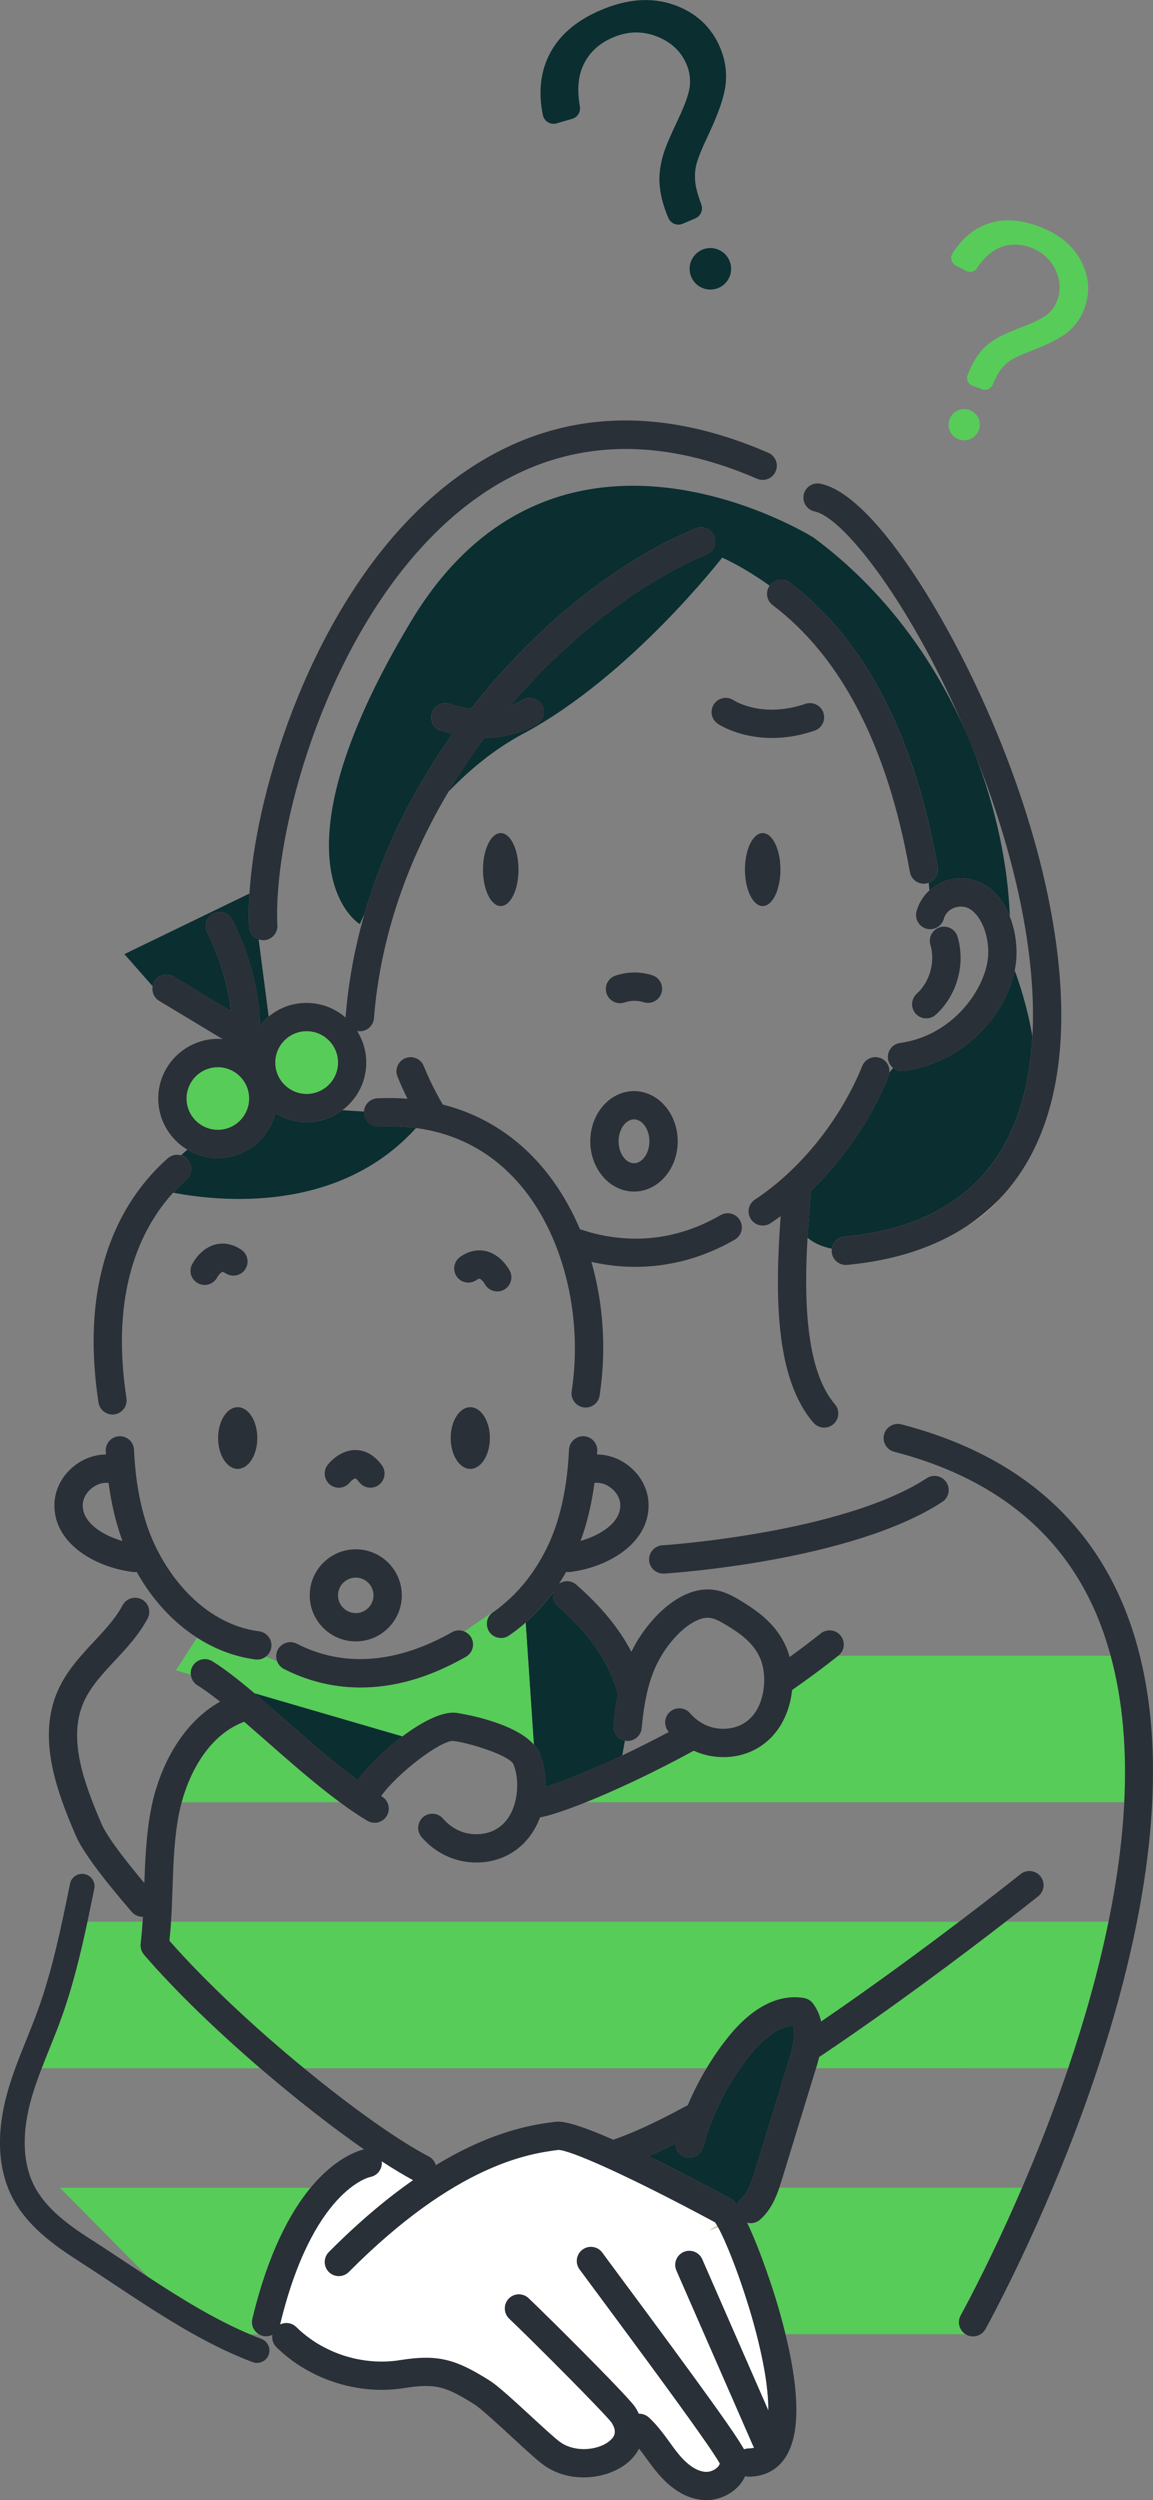 <?xml version="1.0" encoding="UTF-8"?> <svg xmlns="http://www.w3.org/2000/svg" id="Layer_1" viewBox="0 0 267.7 580.42"><rect x="0" y="0" width="267.7" height="580.42" fill="#808080" stroke="none"/><defs><style>.cls-1{fill:#fff;}.cls-2{fill:#cdcf98;}.cls-3{fill:#2a3037;}.cls-4{fill:#0b2e30;}.cls-5{fill:#57cc59;}.cls-6{fill:none;stroke:#ffc;stroke-linecap:round;stroke-linejoin:round;stroke-width:0px;}.cls-7{fill:#fdd492;}</style></defs><path class="cls-4" d="M125.3,407.11c.9,2.17,1.39,4.87,1.36,7.7,3.62-1.12,9.9-3.55,17.81-7.28l.62-3.44c-1.64-.32-2.8-1.82-2.64-3.51,.23-2.48,.54-5.01,1.04-7.54-.08-.16-.15-.32-.2-.5-2.32-7.27-6.58-13.35-13.81-19.7-.95-.84-1.29-2.11-1-3.26-1.92,2.64-4.08,5.03-6.42,7.1l1.9,28.33c.58,.65,1.05,1.35,1.36,2.1"></path><path class="cls-5" d="M113.15,377.78c-.33-1.3,.15-2.72,1.33-3.52,.67-.46,1.33-.95,1.97-1.47l-8.65,5.96c.32,.13,.62,.32,.89,.55l4.46-1.52Z"></path><path class="cls-4" d="M66.32,399.38c5.33,4.69,11.18,9.83,16.72,13.9,2.09-2.93,6.1-6.94,10.41-10.18l-34.4-10.03c2.33,1.98,4.77,4.12,7.26,6.31"></path><line class="cls-6" x1="180.54" y1="259.85" x2="180.57" y2="259.83"></line><path class="cls-3" d="M55.19,341c2.51,0,4.55-3.2,4.55-7.16s-2.04-7.16-4.55-7.16-4.55,3.21-4.55,7.16,2.04,7.16,4.55,7.16"></path><path class="cls-3" d="M109.19,326.68c-2.51,0-4.55,3.21-4.55,7.16s2.04,7.16,4.55,7.16,4.55-3.21,4.55-7.16-2.04-7.16-4.55-7.16"></path><path class="cls-5" d="M44.77,386.72c.96-1.54,2.98-2.02,4.52-1.06,2.89,1.79,6.2,4.41,9.76,7.41l34.4,10.03c4.38-3.29,9.07-5.78,12.34-5.49,.15,.01,13.26,1.88,18.15,7.39l-1.9-28.33c-1.24,1.1-2.53,2.12-3.87,3.03-.57,.39-1.21,.57-1.85,.57-1.05,0-2.08-.5-2.72-1.44-.22-.33-.37-.68-.46-1.05l-4.46,1.52c.27,.24,.52,.51,.71,.84,.9,1.58,.35,3.58-1.23,4.48-9.23,5.25-17.45,7.13-24.49,7.13s-13.24-1.99-17.77-4.32c-.74-.38-1.27-1.02-1.55-1.74l-2.63-1.11c-.56,.43-1.24,.68-1.98,.68-.14,0-.28,0-.42-.03-4.79-.61-9.38-2.36-13.56-5.04l-4.94,7.57,3.48,1.01c-.07-.69,.07-1.41,.46-2.05"></path><path class="cls-5" d="M58.59,538.34c3.66-15.32,8.78-24.71,13.53-30.46H13.91l20.56,20.79c7.67,5.02,15.52,9.87,23.52,13.23h2.09c-1.18-.72-1.83-2.14-1.49-3.56"></path><path class="cls-5" d="M223.04,537.52c1.77-3.24,7.64-14.26,14.26-29.65h-56.37c-.85,2.51-2.1,5.34-4.48,7.43-.62,.54-1.39,.81-2.16,.81-.29,0-.57-.05-.84-.12,3.23,6.66,6.35,16.71,6.54,17.3,.82,2.66,1.65,5.58,2.39,8.6h41.84c-1.48-.91-2.02-2.82-1.18-4.37"></path><path class="cls-5" d="M190.54,477.31c-.11,.07-.22,.13-.33,.19-.25,1.01-.52,1.91-.74,2.63h0s58.54,.01,58.54,.01c3.65-10.74,6.97-22.28,9.37-34.02h-23.88c-9.7,7.5-25.91,19.71-42.96,31.18"></path><path class="cls-5" d="M39.33,450.55c8.59,9.77,20.11,20.44,31.25,29.6h93.47c1.53-2.54,3.21-4.98,5.05-7.27,5.55-6.89,11.61-10.02,17.56-9.03,.82,.14,1.56,.58,2.07,1.24,1.01,1.31,1.6,2.75,1.91,4.22,12.02-8.22,23.4-16.61,32.05-23.18H39.71c-.09,1.47-.22,2.95-.38,4.42"></path><path class="cls-5" d="M11.5,475.57c-.62,1.55-1.24,3.06-1.82,4.57H60.41c-9.89-8.5-19.61-17.81-26.98-26.36-.02-.02-.03-.05-.05-.07-.07-.09-.14-.19-.2-.28-.06-.08-.12-.17-.16-.26-.05-.09-.09-.19-.13-.29-.04-.1-.09-.19-.12-.3-.03-.1-.04-.2-.07-.3-.02-.11-.05-.21-.06-.32,0-.1,0-.2,0-.29,0-.12,0-.24,0-.36,0-.03,0-.05,0-.08,.21-1.68,.35-3.39,.46-5.1h-12.8c-1.62,7.61-3.49,15.3-6.19,22.72-.83,2.27-1.74,4.53-2.62,6.72"></path><path class="cls-5" d="M61.98,404.32c-1.8-1.58-3.57-3.13-5.28-4.61-7.77,2.86-12.46,11.05-14.52,18.69h36.73c-5.7-4.21-11.57-9.37-16.93-14.08"></path><path class="cls-5" d="M180.15,402.09c-2.59,3.31-6.37,5.36-10.63,5.75-.53,.05-1.05,.07-1.57,.07-2.41,0-4.74-.51-6.88-1.49-9.19,5.03-18.14,9.2-25.04,11.97h125c.59-11.84-.26-23.39-3.15-34.02h-63.26c-3.38,2.68-6.99,5.36-10.73,7.96-.35,3.43-1.52,6.9-3.75,9.75"></path><path class="cls-4" d="M43.57,269.18c1.21,1.36,1.08,3.43-.27,4.64-1.03,.91-2.06,1.93-3.09,3.06,10.94,2.1,38.39,4.87,56.38-15.01-2.76-.37-5.64-.49-8.65-.35-1.79,.08-3.35-1.31-3.44-3.12,0-.12,.01-.23,.02-.35l-5.03-.31c-2.31,1.74-5.18,2.78-8.29,2.78-2.65,0-5.12-.76-7.23-2.06-1.54,5.97-6.95,10.4-13.4,10.4-2.58,0-4.99-.72-7.06-1.96-.5,.43-1,.86-1.48,1.3,.58,.16,1.12,.48,1.56,.97"></path><path class="cls-4" d="M40.35,226.73l13.26,8c-1-9.68-5.41-18.1-5.47-18.21-.85-1.6-.24-3.59,1.36-4.44,1.6-.85,3.59-.24,4.44,1.36,.3,.56,6.28,12,6.43,24.6,.6-.75,1.27-1.44,2.01-2.05l-2.33-17.92c-1.23-.42-2.15-1.55-2.22-2.94-.12-2.39-.08-4.98,.09-7.7l-29.04,14.07,6.55,7.44c.07-.38,.2-.75,.41-1.1,.94-1.55,2.96-2.06,4.51-1.12"></path><path class="cls-2" d="M53.67,241.52s-.02,0-.03,0c0,0,.02,0,.03,0,0,0,0,0,0-.01"></path><path class="cls-3" d="M112.14,201.87c0,4.68,1.84,8.47,4.12,8.47s4.12-3.79,4.12-8.47-1.84-8.47-4.12-8.47-4.12,3.79-4.12,8.47"></path><path class="cls-3" d="M177.08,210.34c2.27,0,4.12-3.79,4.12-8.47s-1.84-8.47-4.12-8.47-4.12,3.79-4.12,8.47,1.84,8.47,4.12,8.47"></path><path class="cls-4" d="M102.36,169.63c-1.72-.58-2.64-2.45-2.06-4.17,.58-1.72,2.45-2.64,4.17-2.06,1.75,.59,3.39,.95,4.91,1.15,.13-.17,.26-.34,.39-.5,14.86-18.88,33.73-33.97,51.79-41.39,1.68-.69,3.6,.11,4.29,1.79,.69,1.68-.11,3.6-1.79,4.29-13.92,5.72-30.95,17.97-45.51,35.01,1.6-.55,2.52-1.12,2.61-1.19,1.51-.99,3.55-.58,4.55,.92,1,1.5,.61,3.52-.88,4.53-.27,.18-4.88,3.22-12.33,3.29-2.97,3.96-5.78,8.14-8.39,12.51,4.93-5.13,10.71-9.93,17.35-13.47,24.87-13.26,46.21-40.89,46.21-40.89,0,0,4.63,1.95,11.03,6.52,.02-.03,.03-.06,.06-.09,1.1-1.45,3.16-1.74,4.6-.64,17.38,13.13,28.95,35.35,34.37,66.06,.28,1.59-.64,3.11-2.1,3.65l.17,1.76c.95-.86,2.06-1.57,3.31-2.06,3.2-1.25,6.79-.94,9.59,.82,2.76,1.73,4.6,4.38,5.76,7.27-.41-11.38-3.02-24.84-8.36-38.35-.16-.38-.31-.76-.47-1.15-.18-.45-.36-.89-.55-1.34-.17-.41-.34-.81-.51-1.22-7.27-16.82-18.83-33.42-35.69-45.89,0,0-59.42-37.34-93.53,19.58-34.12,56.92-11.81,70.17-11.81,70.17,0,0,.36-.85,1.06-2.31,4.87-16.89,12.81-31.05,20.44-41.83-.87-.22-1.75-.48-2.66-.78"></path><path class="cls-4" d="M169.35,510.25l.18,.1c.51,.27,1.05,.83,1.6,1.59,.17-.6,.5-1.15,1-1.59,1.52-1.33,2.3-3.59,3.16-6.41l7.89-25.74c.9-2.93,1.59-5.88,.93-7.95-4.07,.27-7.87,4.22-9.89,6.73-5.06,6.29-8.86,13.73-11,21.51-.48,1.75-2.29,2.78-4.04,2.3-1.45-.4-2.39-1.71-2.4-3.14-2.18,1.09-4.24,2.06-6.19,2.91,4.99,2.43,11.14,5.59,18.76,9.69"></path><path class="cls-4" d="M196.06,287.09c27.41-2.6,42.09-18.25,43.64-46.5-1.17-6.8-3.04-12.41-4.11-15.3-2.12,10.5-11.9,21.45-25.71,23.33-.15,.02-.3,.03-.45,.03-.77,0-1.49-.28-2.06-.74l-.87,1.08c-.03,.31-.09,.62-.21,.93-4.09,10.07-10.47,19.35-18.14,26.64,.06,.3,.1,.62,.07,.94-.24,2.84-.52,6.19-.73,9.82,1.45,1.28,3.41,2.1,5.64,2.57,.21-1.47,1.39-2.67,2.94-2.81"></path><path class="cls-7" d="M224.43,284.65c3.12-1.89,5.68-4.09,7.78-6.49-2.32,2.44-4.92,4.6-7.78,6.49"></path><path class="cls-2" d="M166.7,517.04c-3.04,1.23-1.78,.49-.2-.34,.07,.11,.13,.22,.2,.34"></path><path class="cls-3" d="M267.47,403.37c-.39-6.52-1.3-12.88-2.82-18.99-1.09-4.39-2.49-8.64-4.26-12.72-8.99-20.75-26.19-34.54-51.12-41-1.76-.45-3.55,.6-4.01,2.36-.46,1.76,.6,3.55,2.36,4.01,22.87,5.92,38.6,18.45,46.74,37.25,1.41,3.25,2.56,6.64,3.51,10.11,2.9,10.63,3.75,22.17,3.16,34.02-.46,9.17-1.77,18.51-3.66,27.73-2.4,11.74-5.72,23.28-9.37,34.02-3.45,10.14-7.18,19.55-10.7,27.73-6.62,15.38-12.49,26.41-14.26,29.65-.84,1.54-.31,3.46,1.18,4.37,.05,.03,.08,.06,.13,.09,.5,.27,1.04,.4,1.57,.4,1.16,0,2.29-.62,2.89-1.71,5.01-9.18,42.13-79.35,38.66-137.31"></path><path class="cls-3" d="M59.75,385.26c.74,0,1.43-.26,1.98-.68,.67-.51,1.16-1.28,1.27-2.19,.23-1.8-1.04-3.45-2.84-3.68-13.18-1.69-22.69-13.92-26.27-25.3-1.58-5.02-2.49-10.54-2.78-16.86-.08-1.81-1.61-3.2-3.43-3.13-1.81,.08-3.21,1.62-3.13,3.44,.01,.27,.03,.54,.05,.81-2.66,0-5.34,.98-7.54,2.78-2.63,2.16-4.23,5.21-4.41,8.37-.5,9.01,8.79,14.93,18.22,16.12,.14,.02,.28,.03,.42,.03,.15,0,.3-.02,.45-.04,3.59,6.43,8.45,11.68,14.04,15.27,4.18,2.68,8.77,4.43,13.56,5.04,.14,.02,.28,.03,.42,.03m-40.54-36.08c.07-1.33,.81-2.66,2.02-3.65,1.21-.99,2.65-1.46,3.97-1.26h0c.53,3.96,1.33,7.64,2.42,11.12,.25,.79,.52,1.57,.81,2.35-4.67-1.35-9.45-4.32-9.22-8.55"></path><path class="cls-3" d="M65.91,387.43c4.54,2.34,10.53,4.32,17.77,4.32s15.26-1.88,24.49-7.13c1.58-.9,2.13-2.91,1.23-4.48-.19-.33-.43-.61-.71-.84-.27-.23-.57-.42-.89-.55-.91-.38-1.96-.36-2.88,.17-12.8,7.28-25.24,8.21-36,2.67-1.61-.83-3.6-.2-4.43,1.42-.45,.87-.46,1.84-.13,2.69,.28,.72,.8,1.36,1.55,1.74"></path><path class="cls-3" d="M81.27,344.09c.25-.32,.96-.88,1.23-.89,.08,.02,.4,.22,.84,.82,.64,.88,1.64,1.35,2.66,1.35,.67,0,1.35-.2,1.93-.63,1.47-1.07,1.79-3.12,.72-4.59-2.09-2.87-4.44-3.5-6.05-3.52-.03,0-.06,0-.09,0-3.68,0-6.17,3.09-6.44,3.45-1.11,1.44-.84,3.5,.59,4.61,1.44,1.11,3.5,.84,4.61-.59"></path><path class="cls-3" d="M43.3,273.82c1.36-1.21,1.48-3.28,.27-4.64-.43-.48-.98-.8-1.56-.97-1.04-.3-2.21-.08-3.08,.7-9.92,8.83-20.76,25.82-16.06,56.68,.25,1.63,1.65,2.79,3.24,2.79,.16,0,.33-.01,.5-.04,1.79-.27,3.03-1.95,2.75-3.74-3.76-24.64,3.18-39.29,10.84-47.72,1.02-1.13,2.06-2.15,3.09-3.06"></path><path class="cls-3" d="M52.35,295.57c1.5,1.02,3.55,.63,4.56-.88,1.02-1.5,.63-3.55-.88-4.56-2.47-1.67-4.66-1.58-6.07-1.21-3.45,.91-5.2,4.28-5.39,4.66-.8,1.61-.14,3.55,1.46,4.36,.47,.24,.98,.36,1.48,.36,1.19,0,2.34-.65,2.93-1.77,.26-.5,.85-1.17,1.2-1.25,.09-.03,.35,.06,.7,.3"></path><path class="cls-3" d="M116.96,299.44c1.61-.84,2.24-2.82,1.4-4.43-.2-.38-2.02-3.71-5.48-4.55-1.41-.34-3.61-.39-6.04,1.33-1.48,1.05-1.83,3.1-.79,4.58,1.05,1.48,3.1,1.83,4.58,.78,.35-.24,.6-.34,.7-.31,.34,.08,.95,.73,1.22,1.23,.59,1.11,1.73,1.74,2.9,1.74,.51,0,1.03-.12,1.51-.37"></path><path class="cls-3" d="M188.15,276.57c7.68-7.29,14.05-16.57,18.14-26.64,.12-.3,.18-.62,.21-.93,.13-1.41-.64-2.79-2.02-3.35-1.68-.68-3.6,.13-4.28,1.81-5.08,12.51-14.4,24.1-24.92,31.02-1.52,1-1.94,3.03-.94,4.55,.63,.96,1.68,1.48,2.75,1.48,.62,0,1.25-.17,1.8-.54,.8-.52,1.58-1.07,2.36-1.64-1.33,18.31-1.33,37.54,7.6,47.94,.65,.76,1.57,1.15,2.5,1.15,.76,0,1.52-.26,2.14-.79,1.38-1.18,1.53-3.26,.35-4.63-6.96-8.1-7.14-25.23-6.35-38.66,.21-3.62,.49-6.98,.73-9.82,.03-.33,0-.64-.07-.94"></path><path class="cls-3" d="M241.58,435.6c-1.13-1.42-3.2-1.66-4.62-.53-2.47,1.96-7.55,5.96-14.27,11.05-8.66,6.57-20.03,14.96-32.05,23.18-.32-1.46-.91-2.9-1.91-4.22-.51-.66-1.25-1.1-2.07-1.24-5.94-.99-12.01,2.13-17.56,9.03-1.85,2.29-3.52,4.73-5.05,7.27-1.66,2.76-3.13,5.64-4.37,8.6-.11,.05-.22,.08-.33,.14-6.65,3.64-12.34,6.27-16.96,7.86-10.34-4.56-12.59-4.28-13.6-4.15-4.59,.6-14.13,1.85-27.6,10.06-.24-.84-.8-1.59-1.64-2.03-7.01-3.64-17.79-11.29-28.97-20.48-11.14-9.15-22.66-19.83-31.25-29.6,.16-1.47,.28-2.94,.38-4.42,.17-2.62,.26-5.24,.35-7.8,.21-6.09,.4-11.83,1.54-17.5,.16-.79,.36-1.61,.58-2.43,2.06-7.64,6.75-15.83,14.52-18.69,1.71,1.48,3.48,3.03,5.28,4.61,5.35,4.71,11.23,9.87,16.93,14.08,2.16,1.6,4.3,3.06,6.38,4.31,.53,.31,1.11,.46,1.68,.46,1.12,0,2.21-.56,2.83-1.59,.93-1.56,.42-3.58-1.13-4.51-.06-.03-.11-.07-.17-.1,3.89-5.49,13.76-12.8,16.58-12.8h.11c3.24,.3,13.14,3.28,14.04,5.46,1.41,3.41,1.2,9.31-1.6,12.89-1.88,2.41-4.33,3.1-6.06,3.26-3.36,.31-6.45-.96-8.71-3.58-1.18-1.37-3.26-1.52-4.63-.34-1.37,1.19-1.53,3.27-.34,4.64,3.28,3.8,7.85,5.89,12.71,5.89,.52,0,1.05-.02,1.57-.07,4.26-.39,8.04-2.43,10.63-5.75,1.12-1.42,1.96-3,2.58-4.65,2.22-.41,5.97-1.64,10.65-3.52,6.9-2.77,15.85-6.94,25.04-11.97,2.14,.98,4.47,1.49,6.88,1.49,.52,0,1.04-.02,1.57-.07,4.26-.39,8.04-2.44,10.63-5.75,2.23-2.85,3.4-6.33,3.75-9.75,3.74-2.61,7.35-5.28,10.72-7.96,.02-.02,.03-.03,.05-.04,1.42-1.13,1.65-3.19,.52-4.61-1.13-1.42-3.19-1.66-4.62-.53-2.31,1.83-4.74,3.67-7.24,5.48-.19-.72-.42-1.41-.68-2.05-2.2-5.3-6.32-8.36-10.44-10.88-2.02-1.24-4.23-2.47-6.92-2.72-6.66-.61-13,5.24-16.71,10.92-.76,1.15-1.41,2.33-1.99,3.52-2.87-5.49-6.99-10.49-12.78-15.58-1.15-1.01-2.81-1.06-4.02-.23,.58-.89,1.13-1.81,1.66-2.74,.16,.02,.32,.04,.49,.04,.14,0,.28-.01,.41-.02,9.44-1.2,18.72-7.12,18.22-16.13-.17-3.16-1.78-6.21-4.4-8.36-2.21-1.81-4.89-2.78-7.55-2.79,.02-.27,.04-.53,.05-.8,.09-1.82-1.32-3.35-3.13-3.44-1.79-.07-3.35,1.32-3.43,3.13-.3,6.33-1.21,11.84-2.78,16.86-2.46,7.81-7.09,14.74-12.88,19.38-.65,.52-1.3,1.01-1.97,1.47-1.18,.8-1.66,2.22-1.33,3.52,.09,.36,.23,.72,.46,1.05,.63,.93,1.67,1.43,2.72,1.43,.63,0,1.28-.18,1.84-.57,1.34-.91,2.63-1.92,3.87-3.02,2.35-2.08,4.51-4.47,6.42-7.11-.28,1.16,.05,2.43,1.01,3.27,7.23,6.35,11.49,12.43,13.81,19.7,.06,.17,.12,.34,.2,.5-.5,2.53-.8,5.06-1.04,7.54-.15,1.69,1.01,3.19,2.65,3.51,.1,.02,.21,.06,.32,.07,1.8,.16,3.41-1.16,3.58-2.97,.76-8.16,2.24-13.27,5.09-17.64,3.24-4.96,7.59-8.24,10.61-7.96,1.29,.12,2.62,.88,4.1,1.78,3.09,1.89,6.23,4.05,7.78,7.79,1.42,3.41,1.21,9.31-1.6,12.89-1.88,2.4-4.33,3.09-6.06,3.25-3.35,.31-6.44-.96-8.7-3.57-1.19-1.37-3.26-1.53-4.64-.34-1.37,1.19-1.52,3.26-.34,4.63,.02,.03,.04,.05,.06,.07-3.84,2.04-7.47,3.86-10.82,5.44-7.9,3.73-14.19,6.16-17.81,7.28,.04-2.82-.46-5.52-1.36-7.69-.31-.76-.78-1.46-1.36-2.11-4.89-5.51-18-7.37-18.15-7.38-3.27-.3-7.96,2.19-12.34,5.48-4.31,3.23-8.32,7.24-10.41,10.18-5.54-4.07-11.39-9.22-16.72-13.9-2.49-2.19-4.93-4.34-7.27-6.31-3.55-3.01-6.86-5.62-9.75-7.41-1.54-.96-3.57-.48-4.53,1.06-.39,.64-.53,1.36-.46,2.05,.1,.98,.62,1.91,1.53,2.47,1.58,.99,3.36,2.29,5.27,3.8-9.05,5.04-14.15,15.51-15.95,24.49-1.18,5.87-1.44,11.83-1.64,17.62-7.39-8.77-9.38-12.41-9.9-13.62-4.17-9.72-7.93-19.92-4.17-28.42,1.54-3.49,4.28-6.43,7.17-9.54,2.77-2.96,5.62-6.03,7.65-9.82,.85-1.6,.25-3.6-1.35-4.45-1.6-.85-3.59-.25-4.45,1.35-1.62,3.04-4.07,5.66-6.66,8.45-3.14,3.37-6.38,6.85-8.37,11.35-4.83,10.92-.4,23.11,4.15,33.68,1.5,3.5,5.88,9.46,12.99,17.71,.66,.75,1.57,1.14,2.49,1.14,.05,0,.09-.01,.13-.01-.02,.38-.05,.77-.08,1.15-.12,1.72-.26,3.43-.46,5.11-.01,.02,0,.05-.01,.08-.01,.12-.01,.24-.01,.36,.01,.09,0,.19,.01,.29,.01,.11,.04,.21,.06,.32,.02,.1,.04,.21,.07,.3,.03,.11,.07,.2,.11,.3,.04,.1,.08,.2,.13,.29,.05,.09,.11,.17,.16,.26,.06,.1,.13,.19,.2,.28,.02,.02,.03,.05,.05,.07,7.38,8.55,17.1,17.86,26.98,26.36,8.36,7.19,16.83,13.79,24.11,18.84-1.43,.33-6.64,1.94-12.4,8.89-4.74,5.75-9.86,15.14-13.53,30.46-.34,1.42,.31,2.84,1.5,3.56,.26,.16,.55,.3,.87,.38,.02,.01,.05,.01,.07,.02,.25,.06,.51,.09,.76,.09,.28,0,.56-.04,.82-.11,.22-.05,.43-.13,.63-.23-.01,.08-.02,.15-.03,.23-.08,.94,.24,1.91,.96,2.62,7.71,7.59,19.12,11.22,29.79,9.49,7.26-1.18,9.7-.27,16.21,3.81,1.46,.92,5.51,4.65,8.76,7.65,3.09,2.85,5.76,5.31,7.23,6.37,2.8,2.04,6.12,2.92,9.34,2.92,4.2,0,8.24-1.5,10.79-3.92,.89-.84,1.59-1.78,2.08-2.77,.58,.73,1.15,1.51,1.73,2.31,.71,.98,1.45,2,2.26,2.98,3.28,4.04,6.88,6.27,10.69,6.64,.3,.03,.6,.05,.9,.05,2.58,0,5.25-1.06,7.13-2.87,.84-.81,1.49-1.73,1.93-2.71,.27,.07,.55,.12,.84,.12,3.03,0,8.39-1.14,10.32-8.8,1.61-6.39,.32-15.49-1.71-23.89-.03-.13-.06-.25-.09-.38-.73-3.02-1.56-5.94-2.38-8.6-.19-.6-3.31-10.65-6.54-17.3,.28,.07,.56,.12,.84,.12,.77,0,1.54-.27,2.16-.81,2.39-2.08,3.63-4.92,4.49-7.43,.23-.7,.45-1.38,.64-2l7.88-25.73h.01c.22-.73,.49-1.63,.74-2.64,.11-.06,.23-.12,.33-.19,17.05-11.47,33.26-23.68,42.96-31.19,3.39-2.61,5.99-4.66,7.55-5.9,1.42-1.13,1.66-3.2,.53-4.62m-105.98-80.22c1.09-3.48,1.9-7.16,2.42-11.12h.01c1.31-.18,2.76,.28,3.97,1.27,1.2,.99,1.94,2.32,2.01,3.65,.24,4.23-4.55,7.21-9.23,8.55,.29-.77,.57-1.55,.82-2.35m38.24,180.16c.24,.76,.47,1.53,.69,2.3,.15,.52,.29,1.04,.44,1.56,.21,.78,.42,1.56,.63,2.35,.04,.17,.09,.35,.13,.52,.1,.38,.19,.76,.29,1.15,.09,.38,.18,.76,.27,1.14,.83,3.5,1.47,6.95,1.81,10.11,.04,.39,.08,.77,.11,1.15,.02,.24,.04,.47,.06,.7,.02,.3,.04,.6,.06,.9v.08c.01,.27,.02,.53,.03,.79,.02,.42,.02,.82,.02,1.22l-7.54-17.24-7.78-17.79c-.73-1.66-2.67-2.42-4.33-1.7-1.66,.73-2.42,2.67-1.69,4.33l6.63,15.16,11.15,25.49c.07,.17,.16,.32,.25,.47-.36,.1-.76,.16-1.22,.16-.39,0-.75,.08-1.1,.2-.1-.18-.22-.38-.34-.59-1.01-1.7-2.82-4.39-6.06-8.93-.34-.48-.69-.98-1.07-1.5-2.25-3.13-5.1-7.05-8.71-11.98-.35-.48-.71-.97-1.08-1.47-.44-.6-.89-1.22-1.36-1.85-2.4-3.27-5.1-6.92-8.14-11.02-2.29-3.08-4.39-5.93-6.15-8.32-1.08-1.46-3.14-1.77-4.6-.69-1.46,1.07-1.77,3.13-.7,4.59,1.77,2.4,3.88,5.24,6.17,8.33,1.56,2.11,3.35,4.53,5.26,7.11,1.03,1.4,2.1,2.84,3.17,4.31,.21,.28,.41,.55,.62,.83,2.63,3.58,5.31,7.25,7.77,10.64l.54,.75c.21,.29,.41,.57,.6,.84,.32,.43,.62,.86,.92,1.27,1.65,2.3,3.13,4.39,4.35,6.15,.22,.32,.44,.63,.64,.93,.31,.45,.59,.87,.85,1.26,.22,.32,.42,.63,.6,.91,.36,.56,.66,1.03,.88,1.41,.08,.13,.14,.25,.2,.35-.1,.36-.35,.68-.58,.89-.74,.71-1.88,1.12-2.84,1.02-2-.19-4.1-1.62-6.24-4.24-.69-.85-1.34-1.75-2.03-2.71-1.41-1.93-2.86-3.93-4.77-5.68-.66-.6-1.5-.88-2.32-.86-.24-.51-.51-1.02-.84-1.52-.1-.15-.26-.37-.48-.63-.11-.14-.24-.28-.37-.44-1.1-1.27-3.06-3.35-5.41-5.78-.21-.21-.41-.42-.62-.63-.4-.42-.81-.84-1.22-1.26-.32-.32-.63-.64-.95-.97-.17-.17-.33-.33-.48-.49-.79-.79-1.59-1.6-2.39-2.41-.04-.04-.08-.08-.11-.12-.41-.4-.8-.8-1.2-1.2-.44-.45-.88-.89-1.31-1.32-.44-.44-.87-.87-1.3-1.3-.69-.69-1.38-1.37-2.04-2.03l-.66-.66c-1.08-1.07-2.1-2.07-3.03-2.97-.32-.32-.64-.63-.93-.92-.89-.87-1.65-1.6-2.25-2.17-1.31-1.25-3.39-1.2-4.64,.11-1.25,1.32-1.2,3.4,.11,4.65,.34,.32,.7,.67,1.08,1.04,.26,.25,.54,.52,.83,.8,.68,.67,1.42,1.39,2.2,2.15,.24,.23,.48,.47,.72,.71,.25,.24,.49,.48,.74,.73,2.82,2.78,5.96,5.93,8.83,8.84,.31,.31,.61,.62,.9,.92,.46,.46,.9,.91,1.32,1.34,.29,.29,.57,.58,.84,.86,1.65,1.69,3.1,3.2,4.2,4.37,.28,.29,.53,.57,.75,.81,.7,.75,1.16,1.28,1.35,1.54,1.37,2.11,.67,3.23-.2,4.05-2.48,2.35-8.15,3.06-11.75,.45-1.16-.83-3.94-3.4-6.64-5.89-4.68-4.31-7.88-7.22-9.72-8.38-7.7-4.82-11.78-6.18-20.75-4.73-1.44,.23-2.9,.35-4.35,.34-.41,0-.83-.01-1.24-.03-.36,0-.72-.04-1.07-.07-.29-.02-.58-.05-.87-.09-.19-.02-.38-.04-.57-.07-.19-.03-.38-.05-.57-.09-.23-.03-.45-.07-.67-.11-.22-.03-.43-.07-.64-.12-.37-.07-.74-.16-1.11-.25-.44-.11-.88-.23-1.32-.35-.44-.13-.87-.27-1.31-.43-.4-.14-.81-.29-1.21-.45-.08-.03-.16-.06-.24-.1-.27-.11-.53-.22-.8-.35-.22-.09-.45-.19-.67-.3l-.36-.18c-.23-.11-.46-.22-.68-.34-1.09-.57-2.14-1.22-3.14-1.93-.32-.23-.63-.46-.94-.7-.21-.16-.41-.32-.61-.49-.61-.49-1.19-1.02-1.75-1.57-1.02-1-2.52-1.19-3.74-.6,7.47-30.96,20.51-34.13,20.88-34.21,1.73-.3,2.92-1.9,2.71-3.64,2.67,1.75,5.11,3.21,7.25,4.36-5.9,4.12-12.44,9.53-19.55,16.69-1.28,1.29-1.27,3.37,.01,4.65,1.29,1.27,3.37,1.27,4.65-.02,25.03-25.2,42.1-27.48,48.64-28.33,2.49,.01,14.89,5.27,36.36,16.8,.15,.2,.32,.48,.5,.79,.07,.11,.13,.22,.2,.34,.49,.88,1.07,2.08,1.71,3.54,.22,.49,.44,1.01,.66,1.55,1.5,3.59,3.22,8.33,4.77,13.41m9.34-57.34l-7.89,25.74c-.86,2.82-1.64,5.08-3.16,6.41-.5,.44-.83,.99-1,1.59-.56-.77-1.1-1.32-1.6-1.59l-.18-.1c-7.62-4.1-13.77-7.25-18.76-9.69,1.95-.85,4.01-1.81,6.19-2.91,.01,1.44,.95,2.75,2.4,3.15,1.75,.48,3.56-.55,4.04-2.3,2.14-7.78,5.94-15.22,11-21.51,2.03-2.52,5.82-6.47,9.89-6.74,.67,2.08-.03,5.02-.93,7.95"></path><path class="cls-1" d="M174.82,567.76c.07,.17,.16,.32,.25,.47-.36,.1-.76,.16-1.22,.16-.39,0-.75,.08-1.1,.2-.1-.18-.22-.38-.34-.59-1.01-1.7-2.82-4.39-6.06-8.93-.34-.48-.7-.98-1.07-1.5-2.25-3.13-5.1-7.05-8.71-11.98-.35-.48-.71-.97-1.08-1.47-.44-.6-.89-1.22-1.36-1.85-2.4-3.27-5.1-6.92-8.14-11.02-2.29-3.08-4.39-5.93-6.15-8.32-1.08-1.46-3.14-1.77-4.6-.69-1.46,1.07-1.77,3.13-.7,4.59,1.77,2.4,3.88,5.24,6.17,8.33,1.56,2.11,3.35,4.53,5.26,7.11,1.03,1.4,2.1,2.84,3.17,4.31,.21,.27,.41,.55,.62,.83,2.63,3.58,5.31,7.25,7.77,10.64l.54,.75c.21,.29,.41,.57,.6,.84,.31,.43,.62,.85,.92,1.27,1.65,2.3,3.13,4.39,4.35,6.15,.22,.32,.44,.63,.64,.93,.31,.45,.59,.87,.85,1.26,.22,.32,.42,.63,.6,.91,.36,.56,.66,1.03,.88,1.41,.08,.13,.14,.25,.2,.35-.1,.36-.35,.68-.58,.89-.74,.71-1.88,1.12-2.84,1.02-2-.19-4.1-1.62-6.24-4.24-.69-.85-1.34-1.75-2.03-2.71-1.41-1.93-2.86-3.93-4.77-5.68-.66-.6-1.5-.88-2.32-.86-.24-.51-.51-1.02-.84-1.52-.1-.15-.26-.37-.48-.63-.11-.14-.23-.28-.37-.44-1.1-1.27-3.06-3.35-5.41-5.78-.2-.21-.41-.42-.62-.63-.4-.42-.81-.84-1.22-1.26-.31-.32-.63-.64-.95-.97-.17-.17-.33-.33-.48-.49-.78-.8-1.58-1.6-2.39-2.41-.04-.04-.08-.08-.11-.12-.4-.4-.8-.8-1.2-1.2-.44-.45-.88-.89-1.31-1.32-.43-.44-.87-.87-1.3-1.3-.69-.69-1.38-1.37-2.04-2.03-.22-.23-.44-.44-.66-.66-1.08-1.07-2.1-2.07-3.03-2.97-.32-.33-.64-.63-.93-.92-.89-.87-1.65-1.6-2.25-2.17-1.31-1.25-3.39-1.2-4.64,.11-1.25,1.32-1.2,3.4,.11,4.65,.34,.32,.7,.67,1.08,1.04,.26,.25,.54,.52,.83,.8,.68,.67,1.42,1.39,2.2,2.15,.24,.23,.48,.47,.72,.71,.25,.24,.49,.48,.74,.73,2.82,2.78,5.96,5.93,8.83,8.84,.3,.31,.61,.61,.9,.92,.46,.46,.9,.91,1.32,1.34,.28,.29,.56,.57,.84,.86,1.65,1.69,3.1,3.2,4.2,4.37,.27,.29,.52,.56,.75,.81,.7,.75,1.16,1.28,1.35,1.54,1.37,2.11,.67,3.23-.2,4.05-2.48,2.35-8.15,3.06-11.75,.45-1.16-.83-3.94-3.4-6.64-5.89-4.68-4.31-7.88-7.22-9.72-8.38-7.7-4.82-11.78-6.18-20.75-4.73-1.44,.23-2.9,.35-4.35,.34-.41,0-.83-.01-1.24-.03-.36-.01-.72-.04-1.07-.07-.29-.02-.58-.05-.87-.09-.19-.02-.38-.04-.57-.07-.19-.03-.38-.05-.57-.09-.23-.03-.45-.06-.67-.11-.22-.03-.43-.07-.64-.12-.37-.07-.74-.16-1.11-.25-.45-.11-.89-.23-1.32-.35-.44-.13-.88-.27-1.31-.43-.41-.14-.81-.29-1.21-.45-.08-.03-.16-.06-.24-.1-.27-.11-.54-.22-.8-.35-.22-.09-.45-.19-.67-.3l-.36-.18c-.23-.11-.46-.22-.68-.34-1.09-.57-2.14-1.22-3.14-1.93-.32-.23-.63-.46-.94-.7-.21-.16-.41-.32-.61-.49-.61-.49-1.19-1.02-1.75-1.57-1.02-1-2.52-1.19-3.74-.6,7.47-30.96,20.51-34.13,20.88-34.21,1.73-.3,2.92-1.9,2.71-3.64,2.67,1.75,5.11,3.21,7.25,4.36-5.9,4.12-12.44,9.53-19.55,16.69-1.28,1.29-1.27,3.37,.01,4.65,1.29,1.27,3.37,1.27,4.65-.02,25.03-25.2,42.1-27.48,48.64-28.33,2.49,.01,14.89,5.27,36.36,16.8,.15,.2,.32,.48,.5,.79-1.58,.83-2.84,1.57,.2,.34,.49,.88,1.07,2.08,1.71,3.54,.21,.49,.43,1,.66,1.55,1.5,3.59,3.22,8.33,4.77,13.41,.24,.76,.47,1.53,.69,2.3,.15,.52,.29,1.04,.44,1.56,.21,.78,.42,1.56,.63,2.35,.04,.17,.09,.35,.13,.52,.1,.38,.19,.76,.29,1.15,.09,.38,.18,.76,.27,1.14,.83,3.5,1.47,6.95,1.81,10.11,.04,.39,.08,.77,.11,1.15,.02,.24,.04,.47,.06,.7,.02,.3,.04,.6,.06,.9v.08c.01,.27,.02,.53,.03,.79,.02,.42,.02,.82,.02,1.22l-7.54-17.24-7.78-17.79c-.73-1.66-2.67-2.42-4.33-1.7-1.66,.73-2.42,2.67-1.69,4.33l6.63,15.16,11.15,25.49Z"></path><path class="cls-3" d="M150.71,362.23c.11,1.74,1.56,3.08,3.28,3.08,.07,0,.14,0,.21,0,1.77-.11,43.49-2.89,64.57-16.64,1.52-.99,1.95-3.03,.96-4.55-.99-1.52-3.03-1.95-4.55-.96-19.63,12.8-60.98,15.56-61.4,15.58-1.81,.11-3.19,1.68-3.07,3.49"></path><path class="cls-3" d="M87.93,261.52c3.01-.15,5.89-.02,8.65,.35,9.29,1.24,17.16,5.37,23.46,12.35,10.46,11.6,15.44,30.74,12.69,48.76-.27,1.79,.96,3.47,2.75,3.74,.17,.03,.33,.04,.5,.04,1.6,0,3-1.17,3.24-2.79,1.61-10.59,.87-21.32-1.91-31.04,.17,.04,.35,.09,.52,.13,3.23,.7,6.47,1.04,9.69,1.04,7.98,0,15.83-2.13,23.08-6.32,1.57-.91,2.11-2.92,1.2-4.49-.91-1.57-2.92-2.11-4.49-1.2-8.87,5.12-18.32,6.65-28.09,4.55-1.36-.29-2.74-.68-4.11-1.14-.15-.05-.3-.08-.45-.11-2.47-5.84-5.74-11.13-9.74-15.57-6.06-6.72-13.56-11.23-22.13-13.41-1.71-2.95-3.2-5.96-4.41-8.94-.68-1.68-2.6-2.49-4.28-1.81-1.68,.68-2.49,2.6-1.81,4.28,.7,1.71,1.47,3.43,2.32,5.14-2.28-.18-4.61-.23-7-.11-1.69,.08-3.01,1.44-3.11,3.09,0,.12-.02,.23-.02,.35,.09,1.81,1.66,3.2,3.44,3.12"></path><path class="cls-5" d="M50.56,262.29c4.01,0,7.27-3.26,7.27-7.27s-3.26-7.27-7.27-7.27-7.27,3.26-7.27,7.27,3.26,7.27,7.27,7.27"></path><path class="cls-3" d="M63.96,258.46c2.11,1.3,4.58,2.06,7.23,2.06,3.11,0,5.97-1.04,8.29-2.78,3.37-2.53,5.56-6.54,5.56-11.06,0-2.7-.79-5.22-2.13-7.35,.12,.02,.24,.06,.37,.07,.09,0,.18,.01,.27,.01,1.7,0,3.14-1.31,3.27-3.03,1.55-19.41,8.13-37.18,17.3-52.56,2.61-4.37,5.42-8.54,8.39-12.51,7.45-.07,12.07-3.12,12.33-3.3,1.49-1.01,1.88-3.03,.88-4.53-1-1.5-3.03-1.91-4.54-.92-.1,.06-1.02,.64-2.61,1.19,14.56-17.04,31.59-29.29,45.51-35.01,1.68-.69,2.48-2.61,1.79-4.29-.69-1.68-2.61-2.48-4.29-1.79-18.05,7.42-36.93,22.5-51.79,41.39-.13,.17-.26,.34-.39,.5-1.52-.2-3.15-.55-4.91-1.15-1.72-.58-3.58,.34-4.17,2.06-.58,1.72,.34,3.58,2.06,4.17,.91,.31,1.8,.57,2.66,.78-7.62,10.78-15.57,24.94-20.44,41.83-2.12,7.37-3.67,15.26-4.34,23.61-.01,.13,0,.26,0,.39-2.43-2.12-5.6-3.41-9.07-3.41s-6.4,1.19-8.8,3.16c-.74,.61-1.41,1.3-2.01,2.05-.14-12.61-6.13-24.05-6.43-24.6-.85-1.6-2.84-2.21-4.44-1.36-1.6,.85-2.21,2.84-1.36,4.44,.06,.11,4.47,8.53,5.47,18.21l-13.26-8c-1.56-.94-3.57-.44-4.51,1.12-.21,.35-.34,.72-.41,1.1-.24,1.31,.32,2.68,1.53,3.41l3.16,1.9,11.34,6.84c.09,.05,.17,.09,.26,.13-.38-.03-.76-.06-1.15-.06-1.34,0-2.63,.2-3.86,.56-5.76,1.68-9.98,6.99-9.98,13.29,0,5.05,2.73,9.47,6.78,11.89,2.07,1.23,4.48,1.96,7.06,1.96,6.45,0,11.86-4.43,13.4-10.41m-20.67-3.44c0-4.01,3.26-7.27,7.27-7.27s7.27,3.26,7.27,7.27-3.26,7.27-7.27,7.27-7.27-3.26-7.27-7.27m27.9-15.62c4.01,0,7.27,3.26,7.27,7.27s-3.26,7.27-7.27,7.27-7.27-3.26-7.27-7.27,3.26-7.27,7.27-7.27m-17.52,2.12s0,0,0,.01c0,0-.02,0-.03,0,0,0,.02,0,.03,0"></path><path class="cls-5" d="M71.19,253.95c4.01,0,7.27-3.26,7.27-7.27s-3.26-7.27-7.27-7.27-7.27,3.26-7.27,7.27,3.26,7.27,7.27,7.27"></path><path class="cls-3" d="M57.84,215.14c.07,1.38,.99,2.52,2.22,2.94,.33,.11,.69,.19,1.06,.19,.05,0,.11,0,.16,0,1.81-.09,3.21-1.63,3.12-3.44-1.14-23.35,13.63-76.66,47.09-99.8,18.73-12.95,40.36-14.26,64.28-3.89,1.66,.72,3.6-.04,4.32-1.71,.72-1.67-.04-3.6-1.71-4.32-26.14-11.34-49.9-9.82-70.63,4.51-19.98,13.81-32.09,36.19-38.73,52.52-6.29,15.47-10.3,32.07-11.1,45.31-.16,2.72-.2,5.3-.09,7.7"></path><path class="cls-3" d="M225.62,173.25c.16,.38,.31,.76,.47,1.15,9.7,23.99,14.61,47.53,13.62,66.08,0,.04,0,.08,0,.12-1.54,28.25-16.22,43.89-43.64,46.5-1.54,.15-2.73,1.34-2.94,2.81-.03,.25-.05,.5-.02,.77,.16,1.7,1.59,2.98,3.27,2.98,.1,0,.21,0,.31-.01,11.03-1.05,20.3-4.08,27.75-8.99,2.87-1.89,5.47-4.05,7.78-6.49,8.44-8.9,13.21-21.42,14.06-37.34,1.22-22.85-5.99-52.7-19.78-81.88-9.48-20.06-24.6-44.32-36.02-46.65-1.78-.37-3.51,.78-3.88,2.56-.36,1.78,.78,3.51,2.56,3.88,6.02,1.23,19.41,17.65,31.39,43.02,1.41,2.98,2.74,5.96,4,8.95,.17,.41,.34,.81,.51,1.22,.19,.45,.37,.89,.55,1.34"></path><path class="cls-3" d="M143.95,232.9c.35,0,.71-.06,1.06-.18,1.43-.49,3-.51,4.44-.05,1.73,.55,3.58-.41,4.12-2.14s-.41-3.58-2.14-4.13c-2.77-.88-5.81-.84-8.55,.1-1.72,.59-2.63,2.46-2.04,4.17,.47,1.36,1.74,2.22,3.11,2.22"></path><path class="cls-3" d="M217.72,201.3c-5.43-30.7-16.99-52.93-34.37-66.06-1.45-1.09-3.51-.81-4.6,.64-.02,.03-.04,.06-.06,.09-1.02,1.44-.72,3.44,.7,4.51,16.01,12.09,26.73,32.94,31.86,61.95,.28,1.59,1.67,2.72,3.23,2.72,.19,0,.38-.02,.58-.05,.2-.03,.38-.09,.56-.16,1.47-.54,2.38-2.06,2.1-3.65"></path><path class="cls-3" d="M209.88,248.63c13.81-1.89,23.59-12.83,25.71-23.33,.29-1.44,.44-2.86,.43-4.26-.01-2.59-.48-5.55-1.58-8.3-1.15-2.89-3-5.54-5.76-7.27-2.81-1.76-6.4-2.07-9.59-.82-1.25,.49-2.36,1.19-3.31,2.06-1.42,1.29-2.46,2.95-2.98,4.85-.48,1.75,.55,3.56,2.3,4.04,1.74,.48,3.56-.55,4.04-2.3,.43-1.57,1.65-2.26,2.34-2.53,1.25-.49,2.68-.39,3.72,.27,2.52,1.58,4.23,5.61,4.25,10.03,.03,7.62-7.74,19.31-20.47,21.05-1.8,.25-3.06,1.9-2.81,3.7,.12,.86,.56,1.59,1.19,2.1,.57,.46,1.29,.74,2.06,.74,.15,0,.3,0,.45-.03"></path><path class="cls-3" d="M212.85,230.7c-1.35,1.22-1.45,3.3-.23,4.64,.65,.72,1.54,1.08,2.44,1.08,.79,0,1.57-.28,2.2-.85,4.94-4.47,6.97-11.74,5.06-18.11-.52-1.74-2.36-2.72-4.09-2.2-1.74,.52-2.73,2.35-2.21,4.09,1.18,3.93-.13,8.59-3.18,11.35"></path><path class="cls-3" d="M147.2,276.62c5.6,0,10.15-5.23,10.15-11.66s-4.55-11.66-10.15-11.66-10.15,5.23-10.15,11.66,4.55,11.66,10.15,11.66m0-16.76c1.94,0,3.58,2.33,3.58,5.09s-1.64,5.09-3.58,5.09-3.58-2.33-3.58-5.09,1.64-5.09,3.58-5.09"></path><path class="cls-3" d="M71.91,370.36c0,5.89,4.79,10.69,10.69,10.69s10.69-4.79,10.69-10.69-4.79-10.69-10.69-10.69-10.69,4.8-10.69,10.69m10.69-4.12c2.27,0,4.12,1.85,4.12,4.12s-1.85,4.12-4.12,4.12-4.12-1.85-4.12-4.12,1.85-4.12,4.12-4.12"></path><path class="cls-3" d="M189.11,169.63c1.72-.58,2.64-2.45,2.06-4.17-.58-1.72-2.45-2.64-4.17-2.06-9.98,3.38-16.37-.64-16.68-.84-1.5-1-3.53-.61-4.54,.89-1.02,1.5-.63,3.55,.87,4.57,.27,.18,4.98,3.3,12.6,3.3,2.9,0,6.21-.45,9.86-1.69"></path><path class="cls-4" d="M163.05,57.97c-2.45,1.04-3.59,3.87-2.55,6.32,1.04,2.45,3.87,3.59,6.32,2.55,2.45-1.04,3.59-3.87,2.54-6.32-1.04-2.45-3.87-3.59-6.32-2.55"></path><path class="cls-4" d="M129.26,28.63c1.14-.33,2.47-.72,3.58-1.04,1.24-.36,2.02-1.6,1.79-2.87-.65-3.72-.42-6.85,.7-9.38,1.34-3.02,3.66-5.23,6.97-6.64,3.43-1.46,6.81-1.55,10.15-.26,3.34,1.29,5.65,3.44,6.94,6.47,.71,1.67,.96,3.39,.76,5.14-.21,1.76-1.15,4.4-2.83,7.92-1.68,3.53-2.78,6.13-3.29,7.81-.69,2.3-.99,4.42-.92,6.36,.08,2.59,.77,5.41,2.07,8.46v.02c.55,1.27,2.04,1.87,3.31,1.33,.94-.4,2.01-.86,2.94-1.25,1.24-.53,1.86-1.94,1.4-3.2-.74-2.04-1.2-3.63-1.35-4.78-.21-1.54-.16-3.01,.17-4.41,.32-1.4,1.28-3.76,2.85-7.09,2.35-4.95,3.68-8.87,3.98-11.75,.3-2.89-.13-5.71-1.31-8.48-2.04-4.78-5.62-8.08-10.74-9.88-5.12-1.8-10.78-1.39-16.98,1.25-5.85,2.49-9.89,6.06-12.11,10.72-1.89,3.97-2.33,8.5-1.31,13.6,.29,1.47,1.78,2.38,3.22,1.96"></path><path class="cls-5" d="M222.6,101.99c1.88,.7,3.97-.26,4.67-2.13,.7-1.88-.26-3.97-2.14-4.67-1.88-.7-3.97,.26-4.67,2.14-.7,1.88,.26,3.97,2.14,4.67"></path><path class="cls-5" d="M221.86,61.62c.8,.41,1.73,.89,2.5,1.29,.86,.45,1.93,.17,2.47-.64,1.57-2.37,3.32-3.96,5.25-4.77,2.3-.96,4.72-.96,7.26-.02,2.63,.98,4.53,2.69,5.69,5.12,1.16,2.43,1.31,4.81,.44,7.14-.48,1.28-1.23,2.35-2.25,3.21-1.02,.85-2.91,1.81-5.66,2.86-2.75,1.05-4.7,1.91-5.85,2.56-1.57,.9-2.84,1.9-3.8,3.01-1.3,1.46-2.38,3.36-3.26,5.7h0c-.36,.99,.14,2.09,1.12,2.45,.72,.27,1.54,.58,2.26,.84,.95,.36,2.02-.09,2.43-1.03,.65-1.5,1.23-2.6,1.74-3.32,.68-.96,1.48-1.73,2.38-2.33,.9-.6,2.65-1.4,5.24-2.4,3.85-1.49,6.61-2.94,8.28-4.36,1.66-1.42,2.89-3.19,3.68-5.32,1.37-3.67,1.12-7.33-.75-10.97-1.87-3.64-5.18-6.35-9.94-8.12-4.49-1.67-8.55-1.81-12.18-.42-3.09,1.19-5.68,3.44-7.77,6.76-.6,.96-.26,2.22,.74,2.74"></path><path class="cls-3" d="M29.32,525.26c-2.66-1.76-5.41-3.59-8.07-5.29-4.96-3.18-10.49-7.03-13.3-12.52-3.21-6.27-2.34-13.7-1.05-18.83,.72-2.87,1.69-5.65,2.78-8.47,.58-1.51,1.19-3.02,1.81-4.57,.88-2.19,1.8-4.45,2.62-6.72,2.7-7.42,4.57-15.11,6.19-22.72,.55-2.57,1.07-5.14,1.59-7.68,.32-1.56-.69-3.07-2.24-3.39-1.56-.32-3.08,.69-3.39,2.24-2.01,9.86-4.08,20.06-7.55,29.58-.79,2.18-1.69,4.4-2.55,6.54-1.78,4.42-3.63,8.99-4.83,13.79-1.53,6.09-2.52,14.99,1.5,22.86,3.3,6.45,9.31,10.9,15.32,14.75,2.62,1.68,5.23,3.41,7.99,5.24,10.41,6.91,21.17,14.05,32.53,18.3,.33,.12,.67,.18,1.01,.18,1.16,0,2.26-.71,2.69-1.87,.56-1.49-.2-3.14-1.68-3.7-.9-.34-1.8-.7-2.69-1.08-8-3.36-15.85-8.21-23.52-13.23-1.73-1.13-3.45-2.27-5.15-3.4"></path></svg> 